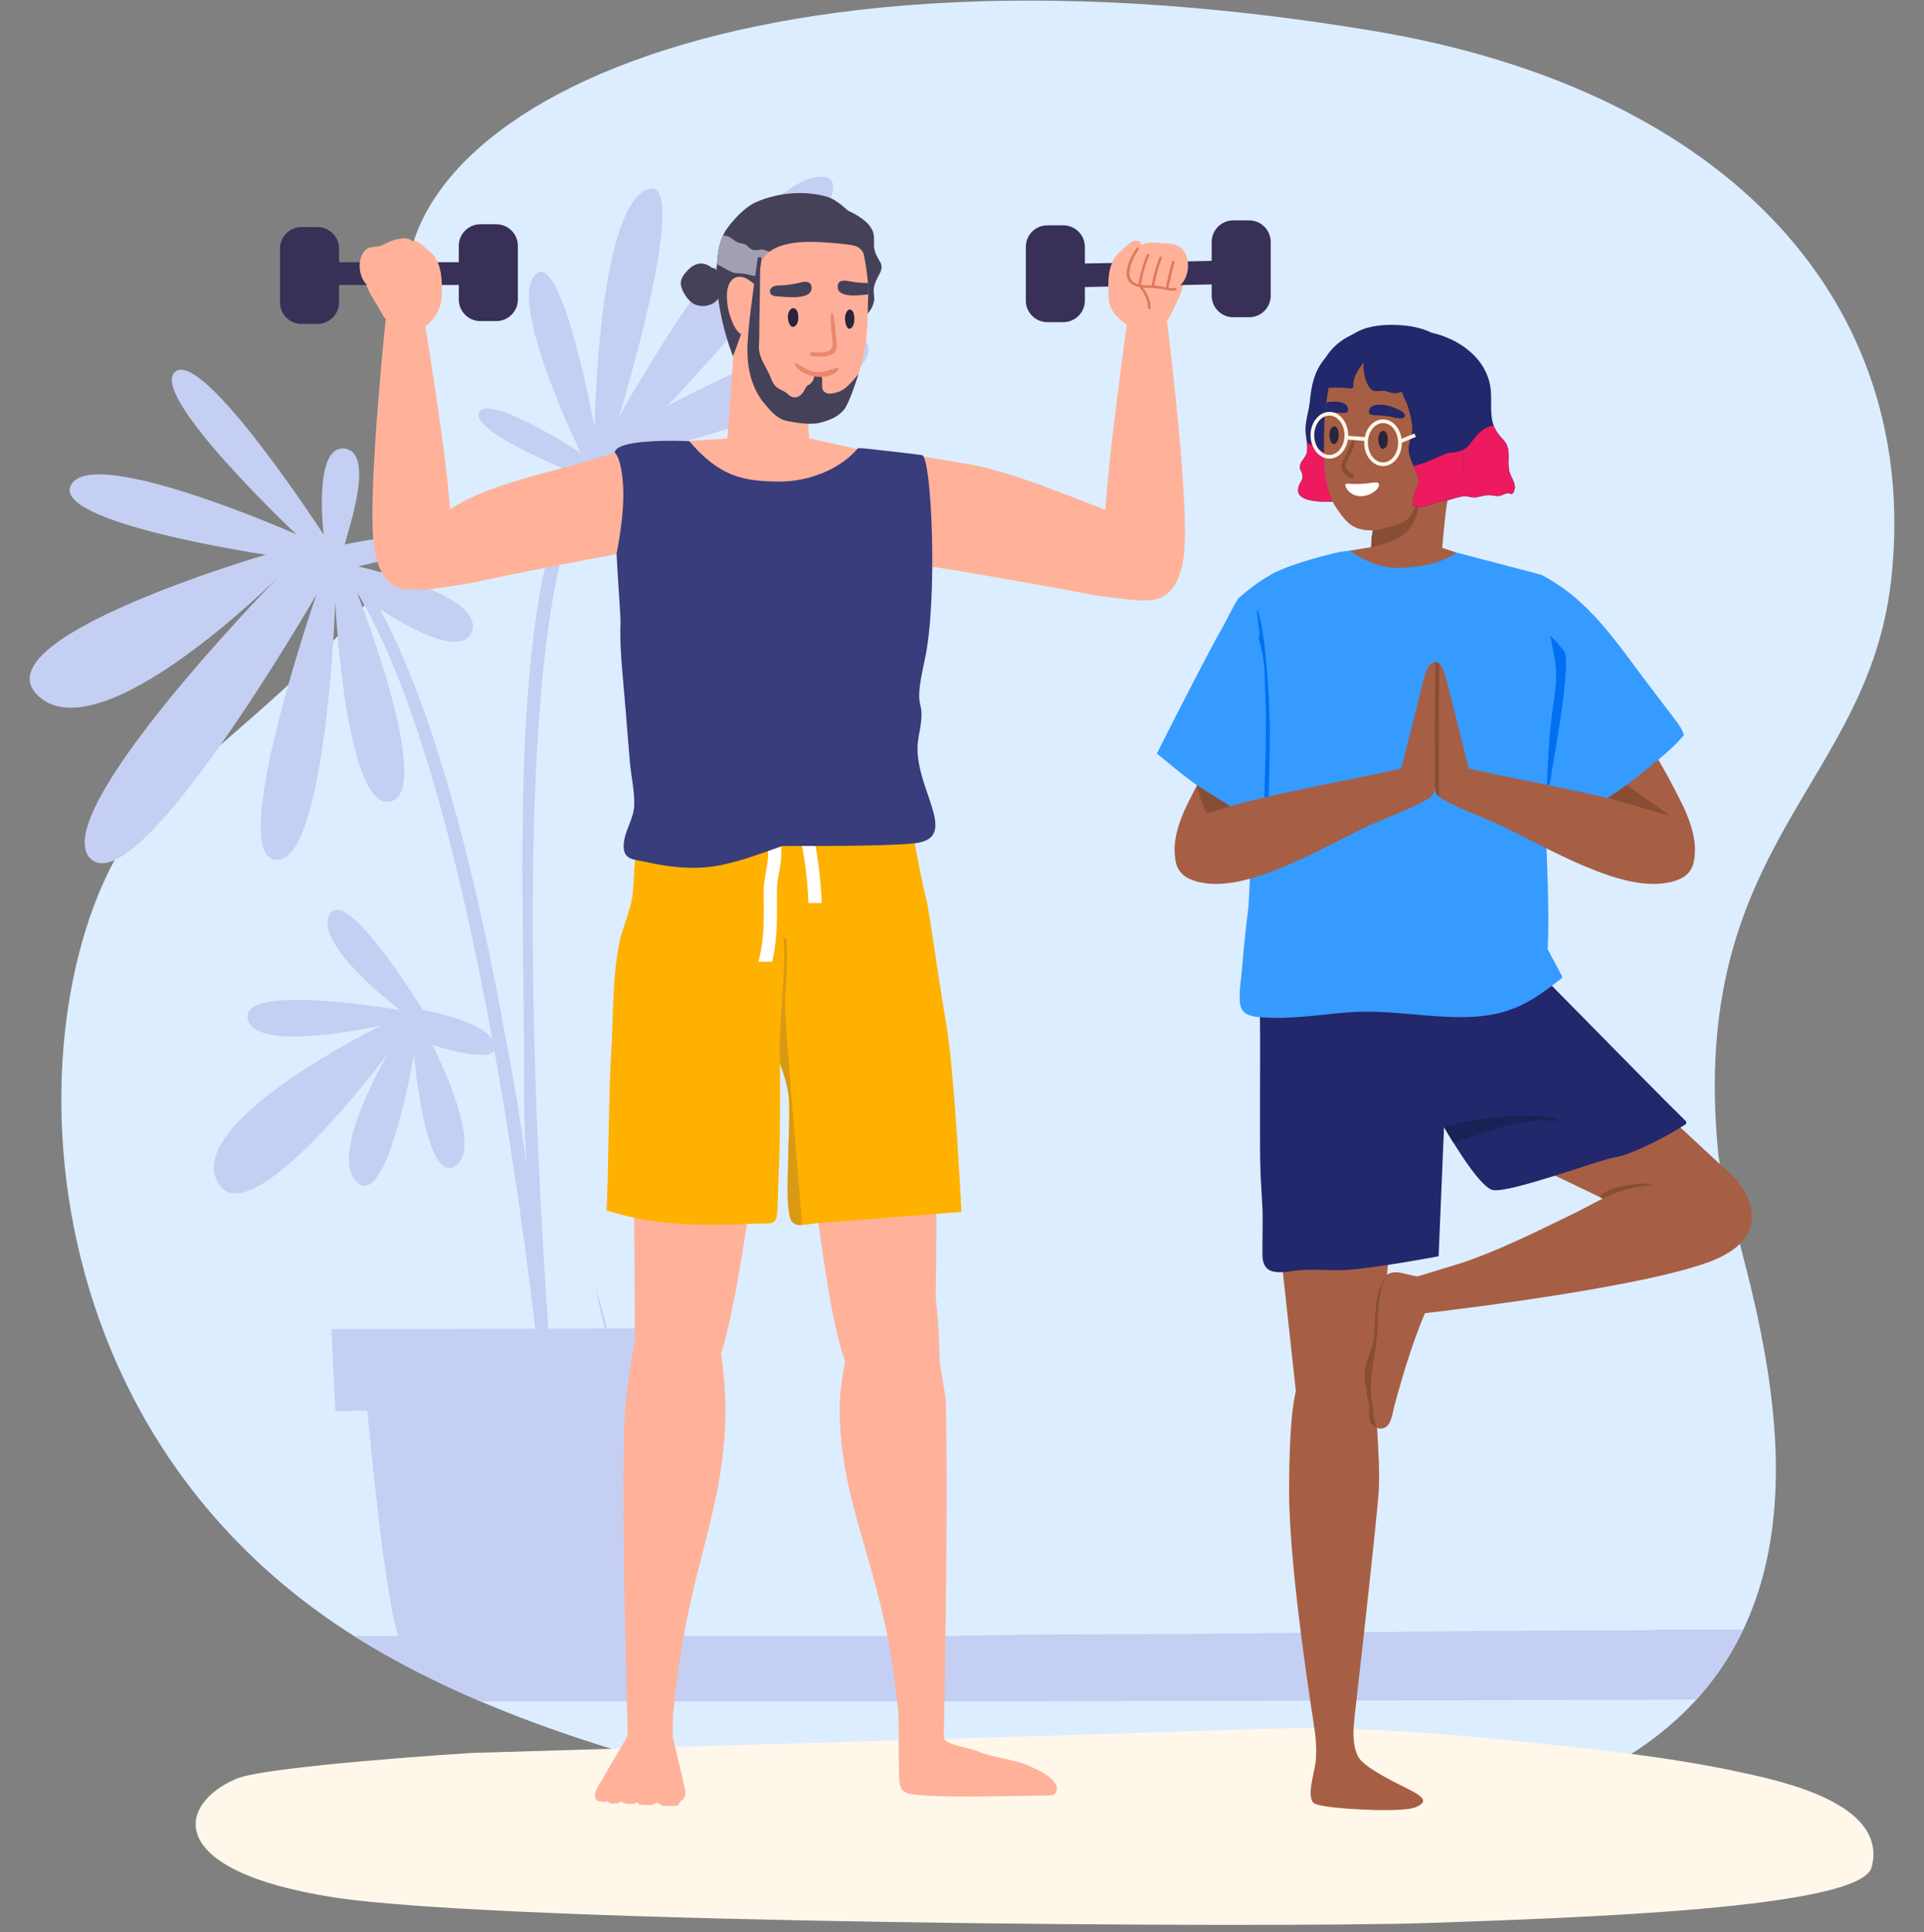 <?xml version="1.0" encoding="utf-8"?>
<svg xmlns="http://www.w3.org/2000/svg" fill="none" height="241" viewBox="0 0 240 241" width="240">
<rect x="0" y="0" width="240" height="241" fill="#808080" stroke="none"/>
<g clip-path="url(#clip0_1438_54628)">
<g clip-path="url(#clip1_1438_54628)">
<path d="M123.903 227.443C123.903 227.443 75.488 223.675 44.388 204.185C-1.696 175.307 2.328 116.149 19.974 99.642C37.619 83.135 61.451 68.733 51.816 41.956C42.956 17.334 87.451 -10.092 171.214 3.838C216.093 11.301 239.743 38.245 235.898 72.393C233.009 98.045 210.647 105.284 214.309 143.613C215.851 159.751 257.08 243.342 123.903 227.443Z" fill="#DCEDFF"/>
<path d="M217.458 203.246C214.094 203.246 210.621 203.246 207.024 203.246C206.417 203.246 205.81 203.328 205.202 203.328C177.758 203.328 157.677 203.854 129.582 203.854C128.462 203.854 118.742 204.05 117.625 204.05C108.384 204.05 81.371 204.046 44.16 204.04C44.236 204.087 44.311 204.138 44.387 204.185C49.239 207.225 54.512 209.884 59.956 212.205C75.981 212.205 92.006 212.205 108.028 212.205C134.022 212.205 173.643 212.086 211.596 211.982C214.072 209.26 215.992 206.321 217.455 203.243L217.458 203.246Z" fill="#C4CFF3"/>
<path d="M74.256 160.586C76.666 167.866 78.378 178.429 78.39 178.498L74.256 160.586Z" fill="#C4CFF3"/>
<path d="M43.021 67.914C42.98 67.347 47.052 56.523 43.027 55.956C39.006 55.386 40.372 66.679 40.372 66.679C40.372 66.679 25.369 43.541 21.87 46.351C18.371 49.161 36.955 66.635 36.955 66.635C36.955 66.635 12 55.59 8.925 60.366C5.851 65.139 33.154 69.184 33.154 69.184C33.154 69.184 -3.072 79.724 4.826 86.85C12.723 93.979 34.768 71.915 34.768 71.915C34.768 71.915 5.323 101.905 11.383 107.169C17.443 112.433 39.478 74.142 39.478 74.142C39.478 74.142 28.138 106.835 34.425 107.244C40.712 107.654 41.822 75.115 41.822 75.115C41.822 75.115 43.1 101.218 48.697 99.967C54.298 98.717 44.591 74.063 44.591 74.063C44.591 74.063 57.196 83.419 58.858 78.748C60.519 74.076 44.635 70.645 44.635 70.645C44.635 70.645 53.043 68.909 51.529 67.593C50.016 66.276 43.021 67.911 43.021 67.911V67.914Z" fill="#C4CFF3"/>
<path d="M72.387 59.292C72.387 59.292 58.615 53.943 59.763 51.454C60.915 48.962 72.425 56.469 72.425 56.469C72.425 56.469 63.401 37.962 66.72 34.301C70.043 30.641 74.168 53.347 74.168 53.347C74.168 53.347 74.571 26.328 80.622 23.688C86.672 21.048 77.195 52.027 77.195 52.027C77.195 52.027 93.227 22.812 102.153 22.047C111.08 21.282 83.284 50.613 83.284 50.613C83.284 50.613 107.411 37.599 108.32 43.342C109.23 49.085 83.192 55.65 83.192 55.65C83.192 55.65 101.958 55.814 99.211 62.281C96.464 68.749 75.896 57.717 75.896 57.717C75.896 57.717 88.091 67.656 85.03 71.801C81.968 75.947 72.387 59.298 72.387 59.298V59.292Z" fill="#C4CFF3"/>
<path d="M67.473 172.286C67.4 171.53 59.66 91.657 41.652 69.747L42.747 68.846C50.437 78.199 57.105 97.655 62.564 126.671C64.254 135.646 64.773 138.617 65.72 145.547C65.339 140.542 65.371 138.79 65.352 129.888C65.305 108.032 63.124 65.334 75.084 56.548L75.899 57.71C60.148 68.752 68.845 171.445 68.889 172.173L67.476 172.283L67.473 172.286Z" fill="#C4CFF3"/>
<path d="M52.728 125.959C52.728 125.959 43.229 110.328 41.124 114.036C39.019 117.743 49.865 125.965 49.865 125.965C49.865 125.965 30.174 122.522 30.889 127.018C31.603 131.513 47.537 127.909 47.537 127.909C47.537 127.909 23.208 139.817 27.097 147.349C30.986 154.881 48.468 131.302 48.468 131.302C48.468 131.302 40.787 144.101 44.582 147.491C48.377 150.88 51.64 131.472 51.64 131.472C51.64 131.472 52.993 147.781 56.775 145.437C60.557 143.093 53.927 130.319 53.927 130.319C53.927 130.319 62.52 133.167 61.721 130.259C60.922 127.352 52.728 125.956 52.728 125.956V125.959Z" fill="#C4CFF3"/>
<path d="M86.962 175.562L41.841 175.975L41.334 165.778L87.094 165.677L86.962 175.562Z" fill="#C4CFF3"/>
<path d="M45.459 172.116C45.459 172.116 48.253 204.094 50.207 204.909C52.161 205.725 78.01 205.766 78.834 204.648C79.659 203.527 82.981 171.772 82.981 171.772L45.459 172.116Z" fill="#C4CFF3"/>
<path d="M58.747 218.631C58.747 218.631 33.182 220.241 29.44 221.86C21.971 225.093 20.476 233.346 41.605 236.635C62.734 239.924 159.694 240.481 178.035 239.839C196.376 239.199 232.089 238.087 233.464 232.892C235.553 224.992 222.417 222.188 217.234 221.06C207.776 219.006 197.833 218.049 188.223 217.047C184.787 216.688 181.345 216.389 177.9 216.14C170.911 215.639 163.891 215.402 156.887 215.642C130.393 216.549 58.747 218.628 58.747 218.628V218.631Z" fill="#FFF7EA"/>
<path d="M78.857 121.048C78.857 121.048 79.241 163.872 79.178 166.581C79.103 169.772 86.865 178.13 89.98 168.692C93.095 159.254 97.545 119.429 97.545 119.429L78.861 121.048H78.857Z" fill="#FFB299"/>
<path d="M84.01 213.305C83.932 214.114 83.919 215.327 83.919 216.638C82.563 216.679 81.207 216.729 79.851 216.72C79.332 216.716 78.816 216.701 78.3 216.682C78.344 215.337 77.554 193.963 77.847 178.738C78.038 168.717 81.701 157.137 81.701 157.137C81.701 157.137 85.489 158.016 88.419 161.89C89.548 163.384 90.502 172.604 90.502 175.461C90.502 188.418 86.031 194.747 84.174 211.679C84.118 212.205 84.058 212.747 84.004 213.305H84.01Z" fill="#FFB299"/>
<path d="M116.726 121.048C116.726 121.048 117.021 161.579 116.578 164.25C116.134 166.921 108.195 178.215 105.083 168.777C101.968 159.339 98.488 119.426 98.488 119.426L116.729 121.045L116.726 121.048Z" fill="#FFB299"/>
<path d="M107.606 161.887C110.539 158.012 116.675 161.481 116.675 161.481C116.675 161.481 117.109 164.42 117.2 169.394C117.225 170.695 117.962 173.606 117.99 175.108C118.295 191.36 117.707 216.59 117.729 216.76C117.848 217.579 121.341 218.102 121.973 218.42C123.188 219.044 126.769 219.539 128.015 220.09C129.151 220.597 130.488 221.133 131.35 222.062C131.63 222.361 131.863 222.73 131.822 223.158C131.819 223.202 131.813 223.243 131.803 223.278C131.762 223.495 131.677 223.64 131.564 223.738C131.262 223.996 130.749 223.93 130.264 223.933C129.698 223.943 129.135 223.955 128.575 223.968C127.414 223.999 123.946 224.034 122.792 224.053C120.535 224.088 115.948 224.088 113.707 223.782C111.958 223.546 112.169 222.103 112.128 220.626C112.062 218.228 112.178 214.936 112.018 213.305C111.964 212.747 111.908 212.205 111.848 211.679C109.991 194.747 104.73 188.242 104.73 175.285C104.73 172.424 106.474 163.38 107.603 161.89L107.606 161.887Z" fill="#FFB299"/>
<path d="M74.207 223.911C74.204 224.081 74.239 224.235 74.333 224.365C74.431 224.494 74.538 224.626 74.704 224.645C75.019 224.68 75.494 224.821 75.724 224.654C75.872 224.667 76.029 224.922 76.177 224.929C76.577 224.951 77.121 224.973 77.37 224.724C77.473 224.62 77.766 224.866 77.911 224.907C78.307 225.017 78.722 225.017 79.317 224.907L79.465 224.755C79.582 224.755 79.66 225.083 79.777 225.083C80.434 225.086 81.177 225.313 81.885 224.84C82.017 224.752 82.546 225.24 82.697 225.237C83.404 225.218 83.7 225.256 84.408 225.215C84.647 225.203 84.855 224.636 85.06 224.513C85.425 224.289 85.541 223.804 85.478 223.382C85.39 222.745 83.735 215.784 83.691 215.73C83.625 215.33 83.316 215.204 83.26 214.804C83.219 214.52 82.794 214.64 82.832 214.92C82.876 215.235 82.936 215.547 82.986 215.865C82.118 215.686 81.255 215.503 80.384 215.336C79.909 215.242 79.459 215.087 79.037 215.387C78.565 215.721 78.307 216.486 78.027 216.959C77.587 217.711 77.149 218.458 76.709 219.211C76.218 220.039 75.721 220.865 75.258 221.709C75.01 222.169 74.226 223.183 74.207 223.914V223.911Z" fill="#FFB299"/>
<path d="M119.937 151.148C117.237 151.359 114.537 151.57 111.844 151.778C108.521 152.04 105.199 152.301 101.876 152.556C100.976 152.626 99.321 153.155 98.701 152.219C98.109 151.334 98.238 146.867 98.27 145.862C98.32 144.174 98.556 137.851 98.314 136.169C98.131 134.94 97.691 133.781 97.291 132.616C97.294 135.567 97.332 143.147 97.137 146.092C97.081 146.959 97.052 150.833 96.895 151.687C96.838 151.986 96.763 152.248 96.48 152.412C95.992 152.695 95.205 152.575 94.673 152.601C93.871 152.638 93.069 152.67 92.266 152.695C88.852 152.808 85.419 152.808 82.024 152.371C80.797 152.213 79.586 151.98 78.387 151.7C78.299 151.681 78.208 151.655 78.116 151.637C77.295 151.438 76.477 151.221 75.662 150.984C75.882 147.081 75.952 135.561 76.219 131.652C76.531 127.106 76.342 122.28 77.213 117.807C77.648 115.56 78.736 113.538 78.953 111.21C79.18 108.737 79.001 106.192 80.077 103.886C80.102 103.826 80.605 103.731 81.364 103.574C81.471 103.555 81.581 103.53 81.7 103.505C82.773 103.284 84.227 102.953 85.608 102.465C85.725 102.424 85.835 102.383 85.951 102.339C86.574 102.1 87.175 101.832 87.707 101.52C89.67 100.367 92.115 102.141 94.418 101.665C96.782 101.18 99.33 101.605 101.706 101.769L105.96 102.059C107.108 102.137 108.339 102.103 109.465 102.367C111.35 102.812 114.103 105.171 114.103 105.171C114.103 105.171 115.091 110.605 115.689 112.75C116.501 117.671 117.162 122.623 118.014 127.544C118.939 132.827 119.632 145.774 119.94 151.139L119.937 151.148Z" fill="#FFB100"/>
<path d="M98.1 117.161C98.232 119.439 98.112 121.713 97.961 123.988L97.933 124.413C97.76 127.015 99.906 150.125 100.035 152.736C100.035 152.771 99.198 153.01 98.704 152.223C98.408 151.75 98.345 150.471 98.279 149.725C98.213 147.901 98.345 145.44 98.345 143.944C98.345 141.339 98.669 138.727 98.367 136.56C98.081 134.516 97.297 132.685 97.294 132.619C97.045 127.487 98.106 121.984 97.754 116.855L98.103 117.164L98.1 117.161Z" fill="#D99914"/>
<path d="M95.781 107.193C95.643 108.545 95.259 109.802 95.262 111.172C95.268 114.228 95.416 116.962 94.607 119.955H96.313C97.03 117.003 96.92 114.212 96.911 111.172C96.908 109.72 97.355 108.343 97.449 106.9C97.55 105.36 97.263 103.854 96.719 102.418C96.344 101.435 94.749 101.86 95.127 102.855C95.658 104.251 95.935 105.694 95.781 107.19V107.193Z" fill="white"/>
<path d="M100.85 112.634H102.499C102.382 109.484 101.976 106.368 101.278 103.29C101.042 102.254 99.453 102.692 99.685 103.728C100.352 106.667 100.733 109.629 100.846 112.634H100.85Z" fill="white"/>
<path d="M141.337 35.992C141.403 36.685 141.586 37.385 141.715 38.068C141.822 38.642 141.856 39.332 142.124 39.858C142.627 40.85 144.156 40.396 145.037 40.349C145.129 40.343 145.176 40.277 145.182 40.207C145.182 40.207 145.185 40.207 145.188 40.207C145.701 40.034 145.928 39.458 146.154 39.017C146.903 37.561 147.592 36.081 147.809 34.443C147.822 34.342 147.765 34.244 147.652 34.244C146.142 34.247 144.509 34.077 143.017 34.332C142.086 34.49 141.24 34.947 141.34 35.992H141.337Z" fill="#FFB299"/>
<path d="M112.387 70.358C113.337 71.332 115.495 70.573 116.77 70.758C119.945 71.221 131.662 73.282 134.799 73.909C136.363 74.22 137.94 74.463 139.522 74.627C140.831 74.762 142.373 75.052 143.676 74.797C146.108 74.324 145.343 72.759 145.117 70.925C144.963 69.678 144.84 68.66 143.742 67.939C142.666 67.233 142.065 65.17 140.863 64.726C134.589 62.404 126.376 58.8 120.756 57.877C117.943 57.414 116.153 57.105 114.828 56.866C114.828 56.825 114.693 57.266 114.555 57.241C114.353 57.206 114.548 64.707 113.095 67.766C112.692 68.613 111.531 69.486 112.384 70.361L112.387 70.358Z" fill="#FFB299"/>
<path d="M142.712 74.806C142.712 74.806 147.28 75.937 147.756 68.311C148.231 60.684 145.396 38.626 145.396 38.626L142.523 37.716L140.802 38.721C140.802 38.721 137.048 65.006 137.838 68.644C138.627 72.28 142.715 74.806 142.715 74.806H142.712Z" fill="#FFB299"/>
<path d="M134.878 35.81L151.592 35.463L151.531 32.528L134.817 32.875L134.878 35.81Z" fill="#383057"/>
<path d="M141.201 40.916C141.201 40.916 138.476 39.505 138.316 37.407C138.152 35.309 138.14 32.808 139.6 31.51C141.06 30.209 141.327 29.809 142.126 30.108C142.926 30.407 140.991 32.631 140.887 33.425C140.783 34.222 142.608 34.222 143.841 36.38C145.075 38.538 143.964 42.368 143.964 42.368L141.198 40.919L141.201 40.916Z" fill="#FFB299"/>
<path d="M144.812 36.077C145.674 36.181 146.539 36.184 147.241 35.554C148.38 34.537 148.563 32.139 147.445 31.034C146.788 30.382 145.863 30.378 145.029 30.331C144.11 30.281 142.993 30.057 142.172 30.64C141.53 31.094 141.045 32.114 140.926 32.93C140.63 34.994 143.446 35.917 144.809 36.08L144.812 36.077Z" fill="#FFB299"/>
<path d="M141.759 30.952C141.872 30.785 142.152 30.937 142.036 31.107C141.243 32.266 139.909 34.896 142.017 35.454C142.017 35.448 142.017 35.441 142.017 35.432C142.212 34.169 142.555 32.956 143.043 31.771C143.121 31.582 143.395 31.74 143.32 31.926C142.845 33.082 142.514 34.273 142.322 35.508C142.322 35.511 142.322 35.514 142.322 35.517C142.756 35.59 143.213 35.586 143.66 35.602C143.867 34.402 144.188 33.236 144.629 32.099C144.701 31.91 145.009 31.986 144.937 32.178C144.506 33.296 144.188 34.44 143.98 35.618C144.04 35.621 144.1 35.621 144.16 35.627C144.55 35.659 144.987 35.775 145.422 35.857C145.648 34.77 145.909 33.693 146.211 32.625C146.268 32.43 146.573 32.505 146.52 32.704C146.221 33.762 145.963 34.83 145.736 35.908C146.019 35.945 146.296 35.958 146.551 35.904C146.749 35.864 146.841 36.166 146.642 36.21C146.224 36.298 145.912 36.229 145.494 36.144C144.874 36.015 144.251 35.945 143.615 35.911C143.276 35.892 142.917 35.892 142.561 35.86C143.099 36.553 143.534 37.514 143.521 38.384C143.521 38.588 143.2 38.595 143.203 38.39C143.216 37.565 142.782 36.61 142.256 35.977C142.215 35.926 142.212 35.87 142.228 35.819C141.822 35.756 141.435 35.634 141.108 35.369C139.783 34.301 141.042 32.014 141.765 30.956L141.759 30.952Z" fill="#DE795B"/>
<path d="M50.465 34.282C49.014 34.065 47.438 34.263 45.974 34.292C45.864 34.292 45.471 34.585 45.487 34.685C45.726 36.267 46.764 37.489 47.519 38.882C47.749 39.304 47.979 39.858 48.479 40.016C48.479 40.016 48.482 40.016 48.485 40.016C48.495 40.085 48.542 40.148 48.63 40.151C49.483 40.179 50.974 40.586 51.443 39.615C51.692 39.099 51.708 38.431 51.802 37.873C51.912 37.209 52.079 36.528 52.126 35.857C52.202 34.843 51.371 34.418 50.468 34.282H50.465Z" fill="#FFB299"/>
<path d="M81.037 66.033C79.567 63.1 79.605 55.832 79.413 55.873C79.281 55.898 78.708 55.974 78.708 56.015C77.43 56.273 75.335 56.869 72.701 57.694C69.816 58.598 58.69 60.788 54.735 64.631C53.844 65.494 52.4 66.111 51.374 66.817C50.323 67.538 50.226 68.528 50.103 69.737C49.92 71.517 49.212 73.051 51.576 73.458C52.844 73.675 54.329 73.366 55.594 73.209C57.126 73.017 58.646 72.752 60.153 72.418C63.18 71.747 74.479 69.517 77.544 69.006C78.774 68.802 80.879 69.495 81.779 68.531C82.588 67.668 81.445 66.845 81.04 66.033H81.037Z" fill="#FFB299"/>
<path d="M81.285 55.284L91.461 54.648H100.847L110.438 56.809L110.743 63.238C110.743 63.238 98.61 72.323 96.508 72.115C94.406 71.907 84.614 63.9 84.243 63.443C83.872 62.986 81.285 55.284 81.285 55.284Z" fill="#FFB299"/>
<path d="M101.748 59.606C101.399 58.605 101.169 57.836 101.131 56.806L100.839 53.523C100.766 51.513 101.131 49.409 101.059 47.396C101.043 46.968 101.651 46.388 101.207 46.06C100.659 45.657 99.451 45.786 98.803 45.856C97.78 45.969 93.772 43.43 92.818 43.732C92.142 43.947 91.531 43.147 91.531 43.147C91.531 43.147 90.836 54.667 90.578 56.028C90.383 57.051 89.864 58.211 89.977 59.25C90.065 60.054 91.874 60.447 92.664 60.838C93.74 61.37 94.93 61.783 96.157 62.032C97.16 62.234 98.208 62.322 99.162 61.937C100.338 61.465 100.769 60.482 101.691 59.761C101.745 59.72 101.764 59.657 101.745 59.6L101.748 59.606Z" fill="#FFB299"/>
<path d="M114.578 91.953C115.733 86.153 113.675 89.82 115.34 82.354C117.007 74.888 116.221 56.97 115.016 56.768C114.217 56.636 111.328 56.311 109.459 56.103C109.324 56.091 109.192 56.078 109.066 56.059C108.317 55.981 107.813 55.924 107.813 55.924C107.813 55.924 107.53 55.911 107.036 55.892C104.664 58.696 100.598 60.104 97.093 60.06C94.881 60.035 92.792 59.909 90.756 58.945C88.862 58.047 87.333 56.611 85.986 55.023C85.866 55.017 85.218 54.992 84.312 54.979C84.183 54.979 84.044 54.976 83.906 54.976C81.21 54.969 76.861 55.149 76.682 56.425C76.137 60.319 77.471 77.134 77.405 77.509C77.261 80.946 77.72 84.468 77.984 87.889C78.17 90.267 78.368 92.643 78.57 95.021C78.721 96.791 79.148 98.54 79.117 100.323C79.089 102.115 77.972 103.448 77.811 105.203C77.745 105.927 77.849 106.658 78.554 107.014C79.041 107.26 79.649 107.313 80.177 107.427C80.904 107.581 81.628 107.729 82.361 107.855C84.815 108.283 87.273 108.409 89.733 107.934C92.358 107.43 94.878 106.456 97.392 105.581C97.455 105.559 97.518 105.536 97.581 105.514C104.541 105.536 111.451 105.473 114.106 105.174C120.192 104.481 113.43 97.752 114.588 91.947L114.578 91.953Z" fill="#393D7B"/>
<path d="M76.682 56.428C76.682 56.428 77.51 57.026 77.727 60.605C77.947 64.184 76.903 69.082 76.903 69.082L73.328 63.377L76.682 56.425V56.428Z" fill="#FFB299"/>
<path d="M51.574 73.461C51.574 73.461 47.175 74.649 46.561 67.274C45.947 59.9 48.248 38.488 48.248 38.488L51.01 37.549L52.697 38.488C52.697 38.488 56.803 62.883 56.114 66.42C55.425 69.958 51.574 73.464 51.574 73.464V73.461Z" fill="#FFB299"/>
<path d="M58.376 32.703H42.188V35.545H58.376V32.703Z" fill="#383057"/>
<path d="M53.039 40.629C53.234 40.544 53.411 40.428 53.562 40.279C54.034 39.816 54.99 38.692 55.078 37.161C55.195 35.126 55.154 32.706 53.716 31.475C52.278 30.246 52.007 29.862 51.243 30.167C50.475 30.476 52.394 32.587 52.508 33.355C52.624 34.124 50.859 34.162 49.707 36.276C48.556 38.389 49.707 42.075 49.707 42.075L53.039 40.626V40.629Z" fill="#FFB299"/>
<path d="M52.806 33.157C52.677 32.369 51.884 30.36 51.255 29.934C50.449 29.386 48.64 30.029 47.875 30.486C47.067 30.971 46.176 30.571 45.55 31.216C44.49 32.31 44.713 34.628 45.836 35.589C46.529 36.184 47.356 36.055 48.2 36.046C49.905 36.03 53.13 35.151 52.803 33.157H52.806Z" fill="#FFB299"/>
<path d="M109.724 32.562C109.306 31.837 109.023 31.362 109.016 30.508C109.01 29.887 109.095 29.339 108.831 28.75C108.296 27.55 106.792 26.731 105.659 26.208C104.155 25.512 102.588 25.231 100.939 25.338C100.801 25.348 100.785 25.547 100.93 25.556C102.119 25.65 103.434 25.899 104.662 26.35C104.422 26.636 104.46 27.021 104.485 27.418C104.551 28.489 104.75 29.547 104.794 30.628C104.872 32.486 104.838 34.373 105.288 36.191C105.53 37.167 106.087 39.275 107.324 39.442C108.277 39.571 108.966 38.188 109.045 37.413C109.086 37.026 108.979 36.651 108.982 36.263C108.985 35.665 109.215 35.133 109.476 34.606C109.683 34.188 109.979 33.778 109.97 33.293C109.967 32.99 109.875 32.83 109.721 32.565L109.724 32.562Z" fill="#444159"/>
<path d="M88.853 33.4C88.853 33.4 88.831 33.4 88.822 33.4C88.444 33.12 88.026 32.899 87.548 32.868C86.764 32.817 86.119 33.318 85.628 33.876C85.235 34.323 84.845 34.878 84.93 35.508C85.03 36.251 85.638 37.184 86.198 37.666C87.186 38.516 89.02 38.261 89.687 37.095C90.288 36.046 90.285 33.762 88.857 33.397L88.853 33.4Z" fill="#444159"/>
<path d="M104.853 26.733C103.063 25.543 100.756 25.713 98.72 25.369C98.664 25.366 98.62 25.385 98.579 25.417C96.263 25.177 92.849 26.579 91.609 28.526C90.967 29.544 90.694 30.722 90.508 31.897C90.297 33.226 90.046 34.568 90.039 35.923C90.02 41.281 92.04 46.315 96.575 49.884C98.066 51.053 100.121 51.749 102.018 51.608C105.048 51.381 106.898 47.815 107.515 45.206C108.242 42.125 108.207 40.349 108.283 37.306C108.283 37.11 108.292 36.915 108.295 36.713C108.305 36.493 108.308 36.263 108.32 36.03C108.32 36.014 108.32 35.992 108.32 35.976C108.32 35.752 108.302 35.529 108.273 35.302C108.258 35.138 108.232 34.974 108.217 34.807C108.16 34.187 108.075 33.569 107.974 32.943C107.606 30.64 106.908 28.094 104.853 26.737V26.733Z" fill="#FFAF99"/>
<path d="M105.438 39.363C105.498 39.067 105.621 38.809 105.822 38.66C106.017 38.516 106.269 38.645 106.401 38.884C106.533 39.124 106.568 39.442 106.571 39.744C106.571 40.122 106.517 40.538 106.31 40.787C105.652 41.568 105.3 40.056 105.435 39.363H105.438Z" fill="#2A243D"/>
<path d="M98.309 39.171C98.372 38.884 98.51 38.632 98.734 38.487C98.951 38.349 99.234 38.475 99.382 38.708C99.53 38.941 99.574 39.25 99.577 39.549C99.583 39.918 99.523 40.321 99.291 40.563C98.561 41.319 98.158 39.845 98.309 39.174V39.171Z" fill="#2A243D"/>
<path d="M103.885 39.146C103.847 39.026 103.677 39.035 103.662 39.165C103.548 40.141 103.724 41.162 103.809 42.142C103.876 42.882 103.964 43.688 103.067 43.88C102.478 44.007 101.868 43.978 101.276 43.912C100.952 43.874 100.93 44.381 101.251 44.416C102.104 44.511 103.775 44.652 104.263 43.707C104.508 43.231 104.332 42.538 104.285 42.038C104.193 41.083 104.171 40.069 103.885 39.149V39.146Z" fill="#E8886D"/>
<path d="M99.765 35.252C99.765 35.252 99.74 35.259 99.727 35.262C98.966 35.454 98.182 35.564 97.398 35.593C97.1 35.605 96.788 35.605 96.511 35.719C95.964 35.942 95.822 36.604 96.429 36.862C96.628 36.947 96.851 36.96 97.068 36.972C98.037 37.026 101.665 37.52 101.193 35.621C101.036 34.985 100.218 35.136 99.765 35.249V35.252Z" fill="#444159"/>
<path d="M105.969 35.079C105.969 35.079 105.947 35.072 105.935 35.069C105.475 34.978 104.651 34.868 104.522 35.507C104.185 37.215 106.992 36.877 108.298 36.711C108.307 36.49 108.31 36.26 108.323 36.027C108.323 36.011 108.323 35.989 108.323 35.973C108.323 35.75 108.304 35.526 108.276 35.299C107.502 35.302 106.731 35.23 105.972 35.079H105.969Z" fill="#444159"/>
<path d="M107.695 30.637C107.626 29.456 107.444 28.202 106.673 27.27C105.798 26.214 104.373 24.863 103.089 24.516C100.219 23.738 97.082 24.025 94.357 25.184C93.017 25.754 91.506 27.342 90.654 28.555C90.471 28.81 90.317 29.087 90.185 29.368C89.669 30.48 89.518 31.749 89.433 32.956C89.43 32.975 89.427 32.99 89.427 33.006C89.178 36.67 90.122 41.02 91.425 44.416C91.522 44.394 94.253 36.478 94.253 36.478C94.253 36.478 94.181 35.548 94.348 34.455C94.511 33.384 94.901 32.156 95.811 31.485C95.855 31.453 95.899 31.422 95.943 31.396C97.793 30.105 100.386 30.099 102.548 30.212C103.602 30.269 104.662 30.36 105.716 30.492C106.097 30.543 106.493 30.593 106.852 30.744C107.708 31.107 107.994 32.143 108.224 32.972C108.293 33.202 108.601 33.12 108.586 32.89C108.507 32.058 108.325 31.198 107.695 30.631V30.637Z" fill="#444159"/>
<path d="M94.829 31.134C94.241 31.194 94.03 31.333 93.489 30.927C93.306 30.791 93.237 30.627 93.017 30.517C92.652 30.328 92.255 30.356 91.868 30.148C91.525 29.969 91.248 29.692 90.896 29.525C90.698 29.433 90.446 29.392 90.182 29.367C89.666 30.479 89.515 31.749 89.43 32.955C89.801 33.163 90.197 33.34 90.499 33.522C91.16 33.916 91.557 34.093 92.299 34.096C92.992 34.102 93.649 34.363 94.345 34.458C94.508 33.387 94.898 32.158 95.808 31.487C95.852 31.456 95.896 31.424 95.94 31.399C95.584 31.264 95.254 31.087 94.826 31.131L94.829 31.134Z" fill="#A29FB3"/>
<path d="M93.47 41.301C93.608 40.28 93.781 39.263 93.907 38.236C94.017 37.322 94.055 36.408 94.162 35.504C94.096 35.52 92.885 34.115 91.72 34.629C90.295 35.259 90.635 37.858 90.949 39.026C91.151 39.776 92.092 42.592 93.306 41.493C93.369 41.436 93.423 41.37 93.473 41.301H93.47Z" fill="#FFAF99"/>
<path d="M104.68 48.842C104.117 49.034 103.302 49.311 102.783 48.817C102.713 48.748 102.654 48.672 102.603 48.59C102.591 48.495 102.578 48.401 102.566 48.306C102.528 47.913 102.594 47.487 102.525 47.1C102.493 46.917 102.399 46.744 102.223 46.665C102.087 46.605 101.961 46.634 101.836 46.672C101.776 46.627 101.691 46.653 101.644 46.719C101.606 46.722 101.565 46.725 101.527 46.719C101.477 46.712 101.442 46.788 101.48 46.826C101.524 46.867 101.555 46.886 101.59 46.898C101.499 47.346 101.36 47.664 100.97 47.954C100.888 48.02 100.756 48.035 100.678 48.117C100.363 48.458 100.297 48.921 99.922 49.229C99.485 49.592 99.013 49.702 98.535 49.374C98.337 49.236 98.167 49.044 97.965 48.914C97.534 48.631 97.072 48.527 96.71 48.136C96.301 47.686 96.165 47.106 95.904 46.564C95.354 45.437 94.602 44.407 94.671 43.102C94.746 41.713 94.706 40.324 94.746 38.935C94.79 37.52 94.787 36.106 94.806 34.688C94.806 34.332 94.812 33.983 94.819 33.627C94.879 33.189 94.932 32.748 94.989 32.31C95.026 31.991 94.536 31.973 94.495 32.285C94.403 33.031 94.303 33.775 94.199 34.518C93.834 37.161 93.444 39.813 93.274 42.463C93.085 45.364 93.535 48.218 95.47 50.48C96.238 51.381 97.021 52.295 98.236 52.518C99.51 52.748 101.112 53.035 102.355 52.71C103.462 52.421 104.56 51.995 105.303 51.066C105.992 50.206 107.068 46.722 107.1 46.615C107.018 46.725 105.696 48.492 104.689 48.839L104.68 48.842Z" fill="#444159"/>
<path d="M104.463 45.868C103.528 46.048 102.767 46.502 101.77 46.385C100.807 46.275 100.127 45.736 99.303 45.298C99.208 45.248 99.089 45.342 99.142 45.446C100.036 47.141 103.403 47.632 104.605 46.076C104.68 45.979 104.567 45.849 104.46 45.868H104.463Z" fill="#E8886D"/>
<path d="M155.82 27.487H153.835C152.349 27.487 151.145 28.693 151.145 30.181V36.872C151.145 38.359 152.349 39.565 153.835 39.565H155.82C157.306 39.565 158.511 38.359 158.511 36.872V30.181C158.511 28.693 157.306 27.487 155.82 27.487Z" fill="#383057"/>
<path d="M39.603 28.321H37.618C36.132 28.321 34.928 29.527 34.928 31.015V37.706C34.928 39.193 36.132 40.399 37.618 40.399H39.603C41.089 40.399 42.294 39.193 42.294 37.706V31.015C42.294 29.527 41.089 28.321 39.603 28.321Z" fill="#383057"/>
<path d="M132.637 28.102H130.651C129.165 28.102 127.961 29.307 127.961 30.795V37.486C127.961 38.974 129.165 40.179 130.651 40.179H132.637C134.122 40.179 135.327 38.974 135.327 37.486V30.795C135.327 29.307 134.122 28.102 132.637 28.102Z" fill="#383057"/>
<path d="M61.906 27.969H59.921C58.435 27.969 57.23 29.175 57.23 30.662V37.353C57.23 38.841 58.435 40.047 59.921 40.047H61.906C63.392 40.047 64.597 38.841 64.597 37.353V30.662C64.597 29.175 63.392 27.969 61.906 27.969Z" fill="#383057"/>
<path d="M182.751 54.85C182.417 55.714 182.09 56.646 181.785 57.629C181.124 59.724 180.564 61.979 180.328 63.935C180.309 64.096 180.29 64.276 180.275 64.468C180.246 64.679 180.224 64.903 180.202 65.145C180.054 66.528 179.891 68.286 179.85 69.297C179.79 70.715 179.818 74.76 179.818 74.76C179.818 74.76 176.115 74.063 174.957 73.764C174.28 73.591 173.607 73.415 172.934 73.238C172.37 73.09 171.559 73.024 171.055 72.715C170.442 72.343 170.785 71.408 170.848 70.85C170.945 69.987 171.008 69.127 171.046 68.27C171.065 67.876 171.077 67.486 171.084 67.092C171.263 66.5 171.427 65.895 171.534 65.296C171.593 64.972 171.634 64.644 171.656 64.326C171.678 64.077 171.685 63.831 171.675 63.589C171.663 63.334 171.628 63.072 171.578 62.82C171.489 62.395 171.348 61.992 171.172 61.601C172.499 60.492 174.142 59.714 175.646 58.892C177.477 57.884 179.337 56.955 181.3 56.233C181.499 56.154 182.826 54.664 182.757 54.853L182.751 54.85Z" fill="#A65F44"/>
<path d="M176.908 63.176C176.82 64.011 176.524 65.101 175.69 66.109C174.828 67.145 172.846 67.864 171.043 68.273C171.062 67.879 171.074 67.489 171.081 67.095C171.26 66.503 171.141 65.655 171.531 65.299C171.924 65.211 172.355 65.101 172.811 64.95C174.252 64.483 175.376 63.529 176.071 62.795C176.392 62.461 176.958 62.716 176.908 63.176Z" fill="#884D35"/>
<path d="M162.595 95.619C160.562 94.274 158.416 88.982 156.384 87.64C156.167 87.498 155.965 87.712 155.987 87.914C155.921 87.91 155.852 87.933 155.792 88.002C153.099 91.13 150.364 95.673 148.052 100.423C146.913 102.757 145.358 107.13 147.847 109.083C150.663 111.294 153.684 107.59 155.361 105.728C158.086 102.701 160.6 99.491 162.696 95.994C162.774 95.862 162.721 95.701 162.598 95.619H162.595Z" fill="#A65F44"/>
<path d="M195.253 95.994C197.348 99.494 199.862 102.701 202.587 105.728C204.264 107.59 207.282 111.295 210.101 109.083C212.59 107.13 211.032 102.758 209.896 100.423C207.584 95.676 204.846 91.13 202.156 88.002C202.096 87.933 202.027 87.908 201.961 87.914C201.98 87.712 201.778 87.495 201.565 87.64C199.532 88.985 197.386 94.277 195.353 95.619C195.231 95.701 195.177 95.862 195.256 95.994H195.253Z" fill="#A65F44"/>
<path d="M173.777 151.926L171.414 173.539H164.482H161.65L159.287 151.926H173.777Z" fill="#A65F44"/>
<path d="M201.716 133.29L216.429 146.949L213.519 151.93L211.093 154.847L190.389 144.895L201.716 133.29Z" fill="#A65F44"/>
<path d="M157.239 146.407C157.315 147.938 157.4 149.462 157.491 150.99C157.535 151.712 157.441 156.05 157.488 156.765C157.582 158.207 158.391 158.623 159.429 158.671C159.565 158.674 159.706 158.674 159.848 158.671C160.562 158.645 161.349 158.5 162.082 158.428C163.941 158.236 165.817 158.497 167.683 158.4C171.345 158.217 179.451 156.683 179.451 156.683L180.13 140.557C180.13 140.557 184.431 148.139 186.241 148.429C188.459 148.788 199.736 144.586 201.319 144.369C203.503 144.069 208.178 141.587 210.217 140.251C210.362 140.157 210.406 139.949 210.274 139.82C203.521 133.138 190.592 119.803 190.356 119.756C188.025 119.287 185.671 119.016 183.292 118.975C180.854 118.94 178.488 119.268 176.065 119.498C173.545 119.737 171.018 119.428 168.494 119.388C166.632 119.353 164.763 119.397 162.903 119.498C161.295 118.962 159.659 118.578 157.976 118.351C157.865 118.335 157.73 118.449 157.711 118.553C157.107 121.687 157.123 124.863 157.176 128.041C157.227 131.283 157.094 143.521 157.246 146.4L157.239 146.407Z" fill="#23276C"/>
<path d="M181.666 68.912L179.693 68.257H170.918L168.385 68.673C168.385 68.673 167.677 70.336 168.02 70.493C168.363 70.654 173.233 71.842 174.253 72.025C175.272 72.207 181.153 70.95 181.087 70.859C181.018 70.767 181.669 68.912 181.669 68.912H181.666Z" fill="#A65F44"/>
<path d="M194.824 121.703C194.235 120.604 193.656 119.505 193.065 118.408C193.304 113.025 192.904 107.691 192.841 102.311C192.826 100.944 192.845 99.579 192.889 98.216C192.791 98.241 192.672 98.247 192.53 98.237L193.125 85.101C193.125 85.101 191.938 77.613 192.649 78.445C192.892 78.725 193.131 78.987 193.383 79.261C193.25 78.498 193.166 77.73 193.188 76.945C193.222 75.663 193.593 73.811 193.172 72.595C192.882 71.769 192.077 71.64 191.309 71.436C189.135 70.856 186.964 70.295 184.786 69.725C184.616 69.684 184.45 69.637 184.277 69.593C183.405 69.366 182.53 69.139 181.665 68.909C179.916 70.286 177.203 70.676 175.13 70.809C172.443 70.985 170.382 70.078 168.384 68.673C167.701 68.749 167.024 68.84 166.357 69.01C166.052 69.085 165.611 69.199 165.092 69.334C164.919 69.379 164.74 69.426 164.554 69.479C161.826 70.22 157.585 71.549 157.305 72.96C156.833 75.339 156.789 77.915 156.751 80.338C156.669 85.489 156.49 90.567 156.493 95.711C156.496 100.43 155.974 107.754 155.744 113.009C155.731 113.11 155.716 113.21 155.706 113.308C155.388 115.85 155.121 118.399 154.916 120.957C154.819 122.211 154.561 123.603 154.658 124.854C154.699 125.395 154.8 125.858 155.2 126.233C155.738 126.734 156.534 126.804 157.223 126.867C158.447 126.98 159.683 126.967 160.904 126.907C163.459 126.788 165.992 126.413 168.544 126.24C173.339 125.912 178.046 126.945 182.829 126.854C184.918 126.816 187.011 126.511 188.959 125.723C191.086 124.863 192.92 123.461 194.729 122.078C194.849 121.984 194.902 121.848 194.824 121.7V121.703Z" fill="#359BFF"/>
<path d="M181.045 96.874C181.168 99.907 183.323 101.202 185.859 102.311C186.797 102.72 187.75 103.111 188.723 103.448C188.883 103.508 189.05 103.558 189.217 103.615C189.78 103.795 190.343 103.955 190.916 104.084C192.719 103.48 194.49 102.783 196.208 101.961C199.459 100.405 202.442 98.386 205.217 96.089C206.737 94.835 208.659 93.383 210.044 91.688C209.864 90.986 209.405 90.362 208.905 89.694H208.901C208.816 89.575 208.728 89.461 208.64 89.345C207.599 87.965 206.548 86.591 205.503 85.221C201.623 80.108 198.219 74.775 192.376 71.76C192.099 71.615 191.366 71.855 191.542 72.05C190.913 72.1 190.23 72.217 189.648 72.324C188.244 72.589 187.392 74.028 186.728 75.162C184.723 78.58 183.783 82.66 182.851 86.475C182.382 88.409 181.967 90.356 181.608 92.312C181.335 93.799 180.989 95.349 181.045 96.877V96.874Z" fill="#359BFF"/>
<path d="M144.316 93.982C145.024 94.577 145.726 95.138 146.355 95.661C149.134 97.954 152.113 99.974 155.364 101.527C157.082 102.349 158.853 103.042 160.656 103.65C162.393 103.262 164.083 102.588 165.713 101.876C168.249 100.767 170.401 99.473 170.527 96.439C170.587 94.917 170.237 93.361 169.964 91.874C169.605 89.918 169.193 87.971 168.721 86.037C167.789 82.228 166.849 78.143 164.844 74.725C164.18 73.591 163.331 72.151 161.924 71.886C161.342 71.779 160.659 71.666 160.03 71.612C160.203 71.42 159.476 71.177 159.196 71.322C157.412 72.242 155.864 73.376 154.451 74.655C153.64 75.925 152.995 77.386 152.375 78.464C150.94 80.953 146.991 88.661 145.128 92.353C145.059 92.489 144.993 92.621 144.933 92.744C144.666 93.273 144.458 93.695 144.316 93.975V93.982Z" fill="#359BFF"/>
<path d="M171.415 173.54C171.415 173.54 172.201 181.961 171.994 185.76C171.783 189.556 168.74 216.137 168.74 216.137L167.06 218.475L164.014 215.847C164.014 215.847 160.805 196.181 160.805 186.056C160.805 175.931 161.651 173.546 161.651 173.546C161.651 173.546 168.215 169.312 168.529 169.312C168.844 169.312 171.418 173.546 171.418 173.546L171.415 173.54Z" fill="#A65F44"/>
<path d="M163.842 224.847C164.32 225.323 167.643 225.588 170.462 225.711C173.722 225.852 175.833 225.682 176.456 225.443C178.287 224.744 177.592 224.085 175.537 223.064C173.926 222.264 171.113 220.897 169.817 219.615C168.335 218.153 168.961 214.187 168.961 214.187C168.961 214.187 166.74 214.578 166.966 214.877C167.098 215.053 167.234 215.23 167.366 215.403C166.526 214.764 165.67 214.149 164.776 213.579C164.609 213.472 163.895 215.126 163.895 215.126C163.895 215.126 164.402 217.854 164.075 220.002C163.873 221.335 163.02 224.035 163.839 224.847H163.842Z" fill="#A65F44"/>
<path d="M216.429 146.949C216.429 146.949 222.917 153.86 213.065 157.439C203.213 161.018 175.662 164.026 175.662 164.026L174.75 161.011V159.824C174.75 159.824 181.622 157.748 182.217 157.549C186.965 155.965 191.408 153.725 195.904 151.551C198.969 150.071 202.273 147.988 205.617 147.22C208.405 146.58 216.429 146.946 216.429 146.946V146.949Z" fill="#A65F44"/>
<path d="M170.347 175.764C170.458 176.69 170.993 178.183 172.242 178.17C173.566 178.158 173.677 176.258 173.913 175.401C175.177 170.789 176.559 166.203 178.604 161.84C178.692 161.654 178.557 161.484 178.399 161.437C178.645 160.939 178.9 160.441 178.985 159.893C179.004 159.764 178.95 159.578 178.783 159.556C177.654 159.408 176.562 159.175 175.461 158.91C174.705 158.73 173.985 158.532 173.242 158.853C171.776 159.483 171.701 161.21 171.675 162.504C171.587 166.905 169.828 171.338 170.351 175.767L170.347 175.764Z" fill="#A65F44"/>
<path d="M181.028 99.302C181.11 99.781 181.286 99.926 181.664 100.175C183.627 101.466 185.984 102.326 188.08 103.369C191.682 105.162 195.26 107.121 199.001 108.573C202.079 109.767 206.314 111.024 209.523 109.638C212.261 108.457 211.543 104.84 210.049 102.834C208.161 100.298 186.399 96.883 181.733 95.453C181.557 95.399 181.425 95.544 181.406 95.717C181.293 96.763 180.855 98.269 181.028 99.305V99.302Z" fill="#A65F44"/>
<path d="M183.441 96.725C183.441 96.725 181.134 87.64 180.621 85.539C180.105 83.437 179.85 82.754 179.035 82.571C178.221 82.388 178.648 88.963 178.608 91.978C178.564 94.992 178.548 98.483 179.492 99.352C180.436 100.219 186.455 102.565 186.455 102.565L183.444 96.728L183.441 96.725Z" fill="#A65F44"/>
<path d="M176.606 95.713C176.587 95.54 176.455 95.395 176.282 95.449C173.592 96.271 165.232 97.748 158.256 99.342C158.24 99.61 157.714 99.743 157.721 99.472V99.465C152.803 100.606 148.678 101.79 147.904 102.83C146.406 104.84 145.688 108.456 148.429 109.637C151.645 111.023 155.89 109.77 158.973 108.569C162.721 107.12 166.308 105.161 169.92 103.368C172.015 102.326 174.382 101.466 176.348 100.174C176.729 99.925 176.902 99.78 176.987 99.302C177.16 98.265 176.723 96.762 176.606 95.713Z" fill="#A65F44"/>
<path d="M174.568 96.725C174.568 96.725 176.877 87.64 177.393 85.539C177.909 83.437 178.167 82.754 178.982 82.571C179.8 82.388 179.369 88.963 179.413 91.978C179.457 94.992 179.476 98.483 178.529 99.352C177.585 100.219 171.289 102.723 171.289 102.723L174.568 96.728V96.725Z" fill="#A65F44"/>
<path d="M201.026 99.214C202.18 98.43 200.834 99.403 202.863 97.91C203.124 97.986 208.628 101.886 208.363 101.807C205.755 101.048 203.149 100.289 200.541 99.529C200.664 99.444 200.837 99.334 201.026 99.211V99.214Z" fill="#E37C59"/>
<path d="M201.026 99.214C202.086 98.465 200.834 99.403 202.863 97.91C203.124 97.986 208.628 101.886 208.363 101.807C205.755 101.048 203.149 100.289 200.541 99.529C200.664 99.444 200.837 99.334 201.026 99.211V99.214Z" fill="#884D35"/>
<path d="M179.036 82.571C179.159 82.527 179.407 82.722 179.552 82.804C179.498 87.135 179.429 94.964 179.505 99.295C179.511 99.569 179.023 98.738 179.017 98.464C178.941 94.132 178.979 86.902 179.036 82.571Z" fill="#884D35"/>
<path d="M149.325 97.947C149.266 98.133 150.31 101.507 150.571 101.431C151.525 101.154 152.494 100.845 153.438 100.534L149.322 97.947H149.325Z" fill="#884D35"/>
<path d="M199.535 149.293C200.205 148.322 202.433 147.714 205.208 147.61C205.482 147.585 206.184 147.815 205.913 147.834C203.83 147.991 201.798 148.559 199.925 149.488C199.818 149.437 199.759 149.4 199.535 149.293Z" fill="#884D35"/>
<path d="M171.44 166.158C171.232 169.145 169.721 169.995 170.401 172.994C170.401 173.001 170.549 174.236 170.549 174.242C170.549 174.258 170.757 174.995 170.757 175.014C170.813 175.726 170.637 176.261 170.905 177.301C170.974 177.565 171.93 178.258 171.767 178.044C171.405 177.578 171.282 175.959 171.235 175.37C171.235 175.341 171.222 175.319 171.213 175.297C171.222 175.266 171.226 175.228 171.216 175.19C170.574 172.355 171.515 169.567 171.757 166.744C171.978 164.18 171.698 161.502 172.95 159.152L173.01 158.97C173.01 158.97 171.786 160.929 171.669 162.504C171.553 164.079 171.436 166.158 171.436 166.158H171.44Z" fill="#884D35"/>
<path d="M158.256 99.343C158.24 99.611 157.714 99.743 157.721 99.472V99.466C157.9 99.425 158.079 99.384 158.256 99.343Z" fill="#A65F44"/>
<path d="M158.256 99.337V99.343C158.077 99.381 157.897 99.422 157.721 99.466C157.806 95.789 158.023 90.771 157.85 87.101C157.674 83.46 157.913 82.962 156.982 79.459C157.394 79.295 156.535 76.101 156.906 76.044C157.816 79.462 158.014 83.151 158.253 86.698C158.511 90.494 158.344 95.54 158.259 99.343L158.256 99.337Z" fill="#0070F1"/>
<path d="M180.127 140.56C184.579 139.357 189.371 138.812 193.943 139.416C194.211 139.451 194.214 139.879 193.943 139.842C189.406 139.243 185.687 141.291 181.269 142.485C181.077 142.195 180.199 140.676 180.127 140.56Z" fill="#1A2154"/>
<path d="M166.247 62.565C167.974 62.505 169.658 62.272 170.111 62.294C171.196 62.344 172.263 62.486 173.348 62.426C173.43 62.426 173.512 62.423 173.597 62.414C174.494 62.341 175.359 62.25 176.256 62.281C176.36 62.285 176.47 62.291 176.577 62.3C176.687 62.31 176.8 62.322 176.926 62.338C177.804 62.451 178.946 62.71 179.843 62.492C179.855 62.489 179.865 62.489 179.874 62.483H179.887C179.887 62.483 179.915 62.486 179.928 62.486C180.17 62.477 180.409 62.432 180.642 62.376C181.429 62.184 182.171 61.825 182.989 61.916C183.008 61.916 183.021 61.919 183.037 61.919C183.48 61.973 183.738 62.099 184.176 62.017C184.808 61.897 185.343 61.692 186.01 61.761C186.391 61.803 186.696 61.916 187.089 61.834C187.429 61.761 188.043 61.371 188.364 61.563C188.496 61.645 188.685 61.595 188.763 61.459C189.33 60.454 188.54 59.78 188.282 58.813C187.999 57.723 188.42 56.538 187.948 55.477C187.775 55.093 187.505 54.825 187.231 54.522C186.822 54.081 186.526 53.618 186.328 53.089C186.24 52.865 186.174 52.629 186.126 52.377C185.887 51.079 186.104 49.75 185.938 48.446C185.777 47.179 185.277 46.058 184.55 45.1C184.116 44.533 183.606 44.023 183.033 43.572C182.93 43.484 182.819 43.402 182.709 43.323C182.536 43.194 182.354 43.075 182.165 42.958C181.822 42.744 181.47 42.545 181.098 42.372C180.969 42.309 180.843 42.249 180.708 42.193C180.62 42.151 180.535 42.114 180.444 42.082C179.84 41.833 179.217 41.638 178.584 41.496C177.546 40.995 176.404 40.718 175.236 40.602C173.553 40.431 171.564 40.46 169.931 41.096C169.717 41.178 169.51 41.276 169.308 41.38C169.261 41.402 169.22 41.427 169.179 41.449C169.057 41.518 168.928 41.591 168.805 41.669C168.087 42.104 167.357 42.64 166.694 43.238C166.388 43.509 166.093 43.79 165.819 44.076C165.655 44.25 165.498 44.426 165.356 44.599C165.259 44.709 165.167 44.823 165.083 44.933C163.893 46.483 163.575 48.159 163.39 50.049C163.276 51.18 162.889 52.254 162.845 53.401C162.817 53.974 162.955 54.62 163.025 55.244C163.078 55.719 163.097 56.182 162.974 56.592C162.764 57.266 162.037 57.641 162.163 58.422C162.2 58.633 162.342 58.797 162.402 58.996C162.635 59.771 162.351 59.865 162.096 60.429C161.219 62.366 163.774 62.647 166.25 62.565H166.247Z" fill="#23276C"/>
<path d="M166.247 62.565C167.974 62.505 169.658 62.272 170.111 62.294C171.196 62.344 172.263 62.486 173.348 62.426C173.43 62.426 173.512 62.423 173.597 62.413C174.494 62.341 175.359 62.25 176.256 62.281C176.36 62.284 176.47 62.291 176.577 62.3C176.687 62.309 176.8 62.322 176.926 62.338C177.804 62.451 178.946 62.71 179.843 62.492C179.855 62.489 179.865 62.489 179.874 62.483H179.887C179.887 62.483 179.915 62.486 179.928 62.486C180.17 62.477 180.409 62.432 180.642 62.376C181.429 62.184 182.171 61.824 182.989 61.916C183.008 61.916 183.021 61.919 183.037 61.919C183.48 61.972 183.738 62.099 184.176 62.017C184.808 61.897 185.343 61.692 186.01 61.761C186.391 61.802 186.696 61.916 187.089 61.834C187.429 61.761 188.043 61.371 188.364 61.563C188.496 61.645 188.685 61.594 188.763 61.459C189.33 60.454 188.54 59.78 188.282 58.813C187.999 57.723 188.42 56.538 187.948 55.477C187.775 55.092 187.505 54.825 187.231 54.522C186.822 54.081 186.526 53.618 186.328 53.089C186.315 53.089 186.306 53.092 186.29 53.092C184.783 53.325 184.176 54.38 183.285 55.467C183.203 55.568 183.122 55.656 183.033 55.732C182.832 55.921 182.612 56.063 182.379 56.167C182.366 56.17 182.351 56.179 182.338 56.179C182.269 56.211 182.19 56.239 182.118 56.261C182.027 56.293 181.929 56.321 181.828 56.343C181.791 56.352 181.756 56.362 181.715 56.365C181.605 56.393 181.492 56.412 181.372 56.425C181.073 56.463 180.881 56.434 180.579 56.526C180.557 56.535 180.532 56.538 180.51 56.548C180.497 56.551 180.478 56.557 180.463 56.567C180.371 56.595 180.283 56.62 180.198 56.658C180.107 56.69 180.016 56.727 179.925 56.768H179.922C179.708 56.85 179.497 56.948 179.286 57.042C179.085 57.134 178.886 57.222 178.685 57.307C178.682 57.307 178.682 57.31 178.675 57.31H178.672C178.31 57.48 177.949 57.632 177.574 57.754C177.36 57.827 177.143 57.893 176.929 57.956C176.857 57.984 176.778 58.003 176.699 58.025C176.577 58.063 176.451 58.098 176.325 58.129C174.708 58.573 173.034 58.844 171.357 58.898C170.051 58.945 168.943 58.756 167.905 58.296C167.713 58.208 167.521 58.117 167.329 58.013C166.863 57.758 166.41 57.446 165.948 57.068L165.809 56.957C165.595 56.784 165.378 56.614 165.158 56.453C164.796 56.189 164.431 55.94 164.041 55.719C163.717 55.53 163.38 55.367 163.025 55.228C163.078 55.703 163.097 56.167 162.974 56.576C162.764 57.25 162.037 57.625 162.163 58.406C162.2 58.617 162.342 58.781 162.402 58.98C162.635 59.755 162.351 59.849 162.096 60.413C161.219 62.35 163.774 62.631 166.25 62.549L166.247 62.565Z" fill="#ED1A60"/>
<path d="M165.159 56.466C165.159 56.589 165.162 56.715 165.169 56.837C165.187 57.594 165.222 58.318 165.282 58.98C165.351 59.799 165.663 61.327 166.248 62.565C166.389 62.867 166.55 63.151 166.729 63.403C168.038 65.274 168.771 66.209 171.408 66.153C171.411 66.153 171.421 66.153 171.427 66.15C171.71 66.109 172.003 66.052 172.305 65.979C172.777 65.875 173.274 65.737 173.803 65.579C175.269 65.154 175.791 64.735 176.27 63.815C176.361 63.636 176.452 63.44 176.55 63.223C176.622 63.053 176.701 62.87 176.789 62.669C176.836 62.558 176.88 62.448 176.927 62.335C177.308 61.396 177.663 60.451 178.425 59.736C178.887 59.295 179.369 58.86 179.835 58.41C180.039 58.211 180.247 58.009 180.448 57.808C180.901 57.348 181.335 56.879 181.722 56.368C181.722 56.368 181.724 56.367 181.726 56.365C181.94 56.085 182.138 55.798 182.317 55.495C182.616 55.004 182.861 54.481 183.041 53.917C183.129 53.653 183.195 53.375 183.245 53.089C183.494 51.747 183.396 50.301 183.041 48.912C182.648 47.359 181.927 45.878 181.002 44.684C179.325 42.529 176.804 41.159 174.061 41.131C172.629 41.112 170.999 41.465 169.627 42.11C169.234 42.299 168.863 42.504 168.523 42.737C168.151 42.992 167.831 43.298 167.547 43.635C166.512 44.901 166.04 46.678 165.735 48.37C165.622 48.993 165.524 49.608 165.433 50.175L165.405 50.339C165.395 50.389 165.392 50.436 165.383 50.48C165.354 50.641 165.323 50.981 165.282 51.444C165.282 51.457 165.279 51.476 165.279 51.495C165.276 51.558 165.269 51.624 165.266 51.693C165.165 53.083 165.125 54.815 165.162 56.459L165.159 56.466Z" fill="#A65F44"/>
<path d="M171.949 54.447C172.006 54.169 172.128 53.923 172.333 53.782C172.531 53.646 172.789 53.766 172.928 53.99C173.066 54.213 173.107 54.513 173.113 54.799C173.12 55.155 173.069 55.549 172.859 55.782C172.195 56.522 171.814 55.099 171.946 54.447H171.949Z" fill="#2A243D"/>
<path d="M165.858 53.877C165.918 53.606 166.044 53.366 166.245 53.234C166.44 53.105 166.692 53.224 166.824 53.445C166.957 53.666 166.991 53.958 166.991 54.239C166.991 54.585 166.934 54.97 166.727 55.193C166.066 55.905 165.72 54.51 165.858 53.873V53.877Z" fill="#2A243D"/>
<path d="M170.756 51.246C170.891 50.616 171.489 50.465 172.055 50.468C172.719 50.474 173.38 50.622 173.994 50.88C174.289 51.003 175.438 51.46 175.236 51.933C175.038 52.399 174.009 52.096 173.676 52.024C173.075 51.895 172.42 51.807 171.788 51.797C171.423 51.791 170.636 51.822 170.759 51.243L170.756 51.246Z" fill="#23276C"/>
<path d="M165.284 51.454C165.867 51.407 166.49 51.407 167.078 51.476C167.44 51.517 168.217 51.65 168.167 51.061C168.113 50.418 167.541 50.191 166.98 50.122C166.464 50.062 165.942 50.084 165.432 50.185L165.404 50.349C165.395 50.399 165.391 50.446 165.382 50.49C165.354 50.651 165.322 50.991 165.281 51.454H165.284Z" fill="#23276C"/>
<path d="M167.968 56.557C168.258 55.95 168.453 55.294 168.802 54.718C168.859 54.62 169.029 54.658 169.022 54.778C168.988 55.442 168.736 56.05 168.468 56.655C168.305 57.024 167.93 57.528 167.877 57.915C167.779 58.659 168.478 58.898 168.874 59.323C169.003 59.462 168.874 59.708 168.686 59.651C168.022 59.456 167.27 58.826 167.323 58.066C167.361 57.54 167.748 57.017 167.965 56.557H167.968Z" fill="#884D35"/>
<path d="M164.534 48.248C164.814 48.509 165.33 48.427 165.739 48.377C165.837 48.367 165.928 48.358 166.01 48.355C166.853 48.326 167.69 48.364 168.527 48.446C168.681 48.465 168.829 48.298 168.826 48.153C168.772 46.906 169.461 46.109 170.081 45.205C170.012 46.373 170.302 47.813 171.01 48.531C171.513 49.041 172.347 48.585 172.979 48.815C173.615 49.045 174.247 49.145 174.851 48.852C175.034 49.363 175.254 49.861 175.503 50.333C175.651 50.617 175.808 50.897 175.984 51.158C176.182 51.464 176.525 51.974 176.909 52.557C176.919 52.57 176.928 52.586 176.941 52.604C177.092 52.834 177.252 53.077 177.406 53.319C178.121 54.409 178.816 55.528 178.904 55.865C178.983 56.164 179.096 56.511 179.235 56.886C179.253 56.939 179.275 56.996 179.294 57.049C179.348 57.2 179.408 57.355 179.474 57.516C179.587 57.815 179.716 58.117 179.839 58.41C180.068 58.955 180.298 59.475 180.481 59.878C180.544 60.017 181.176 57.04 181.698 56.492C181.739 56.444 181.79 56.394 181.84 56.35L181.849 56.34C182.003 56.193 182.183 56.035 182.362 55.868C182.614 55.644 182.866 55.402 183.045 55.156C183.117 55.055 183.177 54.958 183.218 54.857C183.813 53.449 183.46 51.842 183.379 50.327C183.341 49.7 183.227 49.026 183.045 48.345C182.485 46.25 181.267 44.086 179.675 42.933C177.428 41.305 174.15 40.303 171.412 40.86C170.909 40.964 170.415 41.09 169.933 41.245C169.679 41.324 169.43 41.415 169.188 41.516C169.185 41.516 169.178 41.519 169.175 41.525C169.052 41.566 168.933 41.613 168.82 41.667C167.995 42.032 167.24 42.502 166.586 43.11C166.274 43.39 165.991 43.705 165.73 44.055C165.601 44.228 165.481 44.407 165.374 44.597C165.201 44.871 165.05 45.16 164.915 45.472C164.66 46.058 163.927 47.659 164.543 48.245L164.534 48.248Z" fill="#23276C"/>
<path d="M168.248 61.276C169.166 62.234 170.771 61.97 171.662 61.113C171.781 60.999 171.894 60.864 171.954 60.713C172.206 60.095 171.605 60.149 171.209 60.199C170.91 60.24 170.614 60.281 170.315 60.309C169.623 60.372 168.924 60.379 168.232 60.328C168.134 60.319 168.053 60.319 167.983 60.328C167.543 60.401 168.097 61.125 168.245 61.276H168.248Z" fill="white"/>
<path d="M173.215 47.062C173.567 47.387 173.976 47.617 174.401 47.815C174.832 48.628 175.207 49.466 175.499 50.336C175.55 50.477 175.597 50.619 175.641 50.767C175.883 51.57 176.104 52.427 176.163 53.265C176.195 53.731 176.11 54.119 176.003 54.503C175.921 54.809 175.824 55.121 175.761 55.47C175.588 56.428 175.949 57.291 176.327 58.142L176.491 58.514C176.553 58.665 176.642 58.854 176.72 59.055C176.862 59.405 176.985 59.799 176.953 60.101C176.9 60.561 176.613 60.999 176.469 61.427C176.368 61.727 176.295 62.001 176.258 62.284C176.229 62.489 176.22 62.7 176.229 62.936C176.233 63.056 176.318 63.198 176.443 63.217C176.481 63.22 176.513 63.229 176.547 63.229C177.586 63.371 178.659 62.867 179.637 62.562C179.675 62.549 179.709 62.539 179.75 62.53C179.76 62.527 179.763 62.52 179.769 62.52C179.791 62.511 179.816 62.502 179.838 62.498C179.851 62.495 179.86 62.495 179.87 62.489H179.883C180.131 62.42 180.383 62.347 180.625 62.259C181.116 62.086 181.569 61.846 181.874 61.393C182.375 60.665 182.384 59.692 182.415 58.844C182.447 57.956 182.453 57.061 182.378 56.176C182.375 56.075 182.359 55.974 182.349 55.874C182.34 55.751 182.327 55.625 182.308 55.502C182.296 55.414 182.286 55.332 182.271 55.25C181.94 53.105 180.946 51.142 179.322 49.69C178.309 48.792 177.139 48.323 175.962 47.856C175.757 47.774 175.547 47.693 175.339 47.604C175.257 47.573 175.178 47.541 175.097 47.504C174.854 47.403 174.615 47.292 174.379 47.179C174.37 47.17 174.367 47.157 174.357 47.148C174.219 46.965 174.087 46.792 173.954 46.621C173.876 46.521 173.722 46.65 173.781 46.754C173.819 46.807 173.851 46.864 173.882 46.918C173.753 46.848 173.627 46.77 173.498 46.694C173.269 46.546 173.007 46.886 173.209 47.069L173.215 47.062Z" fill="#23276C"/>
<path d="M176.232 62.93C176.236 63.05 176.321 63.192 176.446 63.211C176.484 63.214 176.516 63.223 176.55 63.223C177.589 63.365 178.662 62.861 179.64 62.555C179.678 62.543 179.713 62.533 179.753 62.524C179.763 62.521 179.766 62.514 179.772 62.514C179.794 62.505 179.82 62.495 179.842 62.492C179.854 62.489 179.864 62.489 179.873 62.483H179.886C180.134 62.414 180.386 62.341 180.628 62.253C181.119 62.08 181.572 61.84 181.877 61.387C182.378 60.659 182.387 59.685 182.419 58.838C182.45 57.95 182.456 57.055 182.381 56.17C182.368 56.173 182.352 56.182 182.34 56.182C182.268 56.214 182.192 56.242 182.12 56.264C182.028 56.293 181.937 56.315 181.84 56.337C181.799 56.346 181.761 56.359 181.72 56.365C181.61 56.394 181.49 56.413 181.371 56.428C181.072 56.466 180.88 56.438 180.578 56.529C180.556 56.538 180.531 56.542 180.509 56.551C180.496 56.554 180.477 56.56 180.461 56.564C180.37 56.595 180.282 56.624 180.197 56.661C180.106 56.693 180.015 56.731 179.923 56.772H179.92C179.706 56.853 179.495 56.951 179.285 57.046C179.083 57.137 178.885 57.225 178.684 57.31C178.68 57.31 178.68 57.313 178.674 57.313H178.671C178.309 57.484 177.947 57.635 177.573 57.758C177.359 57.83 177.142 57.896 176.928 57.959C176.856 57.988 176.777 58.007 176.698 58.029C176.575 58.066 176.45 58.101 176.324 58.133L176.487 58.504C176.55 58.655 176.638 58.844 176.717 59.046C176.859 59.396 176.981 59.789 176.95 60.092C176.896 60.552 176.61 60.99 176.465 61.418C176.365 61.717 176.292 61.992 176.255 62.275C176.226 62.48 176.217 62.691 176.226 62.927L176.232 62.93Z" fill="#ED1A60"/>
<path d="M170.172 55.219C170.172 53.612 171.223 52.305 172.519 52.305C173.816 52.305 174.866 53.612 174.866 55.219C174.866 56.825 173.816 58.133 172.519 58.133C171.223 58.133 170.172 56.825 170.172 55.219ZM170.631 55.219C170.631 56.573 171.478 57.673 172.519 57.673C173.561 57.673 174.407 56.573 174.407 55.219C174.407 53.864 173.561 52.765 172.519 52.765C171.478 52.765 170.631 53.867 170.631 55.219Z" fill="#FFF7EA"/>
<path d="M163.479 54.286C163.479 52.679 164.533 51.372 165.826 51.372C167.119 51.372 168.173 52.679 168.173 54.286C168.173 55.893 167.122 57.2 165.826 57.2C164.529 57.2 163.479 55.893 163.479 54.286ZM163.938 54.286C163.938 55.641 164.784 56.74 165.826 56.74C166.867 56.74 167.714 55.637 167.714 54.286C167.714 52.935 166.867 51.832 165.826 51.832C164.784 51.832 163.938 52.931 163.938 54.286Z" fill="#FFF7EA"/>
<path d="M176.437 54.068L174.545 54.846L174.718 55.268L176.61 54.49L176.437 54.068Z" fill="#FFF7EA"/>
<path d="M167.875 54.332L167.838 54.807L170.401 55.008L170.438 54.533L167.875 54.332Z" fill="#FFF7EA"/>
<path d="M193.603 96.038C193.235 98.269 193.389 97.938 192.961 97.894C193.055 95.163 193.197 92.756 193.48 90.044C193.71 87.848 194.235 85.621 194.081 83.419C193.987 82.014 193.615 80.65 193.386 79.264C193.877 79.79 194.418 80.357 195.085 81.182C196.092 82.43 193.877 94.262 193.6 96.038H193.603Z" fill="#0070F1"/>
</g>
</g>
<defs>
<clipPath id="clip0_1438_54628">
<rect fill="white" height="240.001" transform="translate(0 0.073)" width="240"/>
</clipPath>
<clipPath id="clip1_1438_54628">
<rect fill="white" height="240" transform="translate(0 0.073)" width="240"/>
</clipPath>
</defs>
</svg>